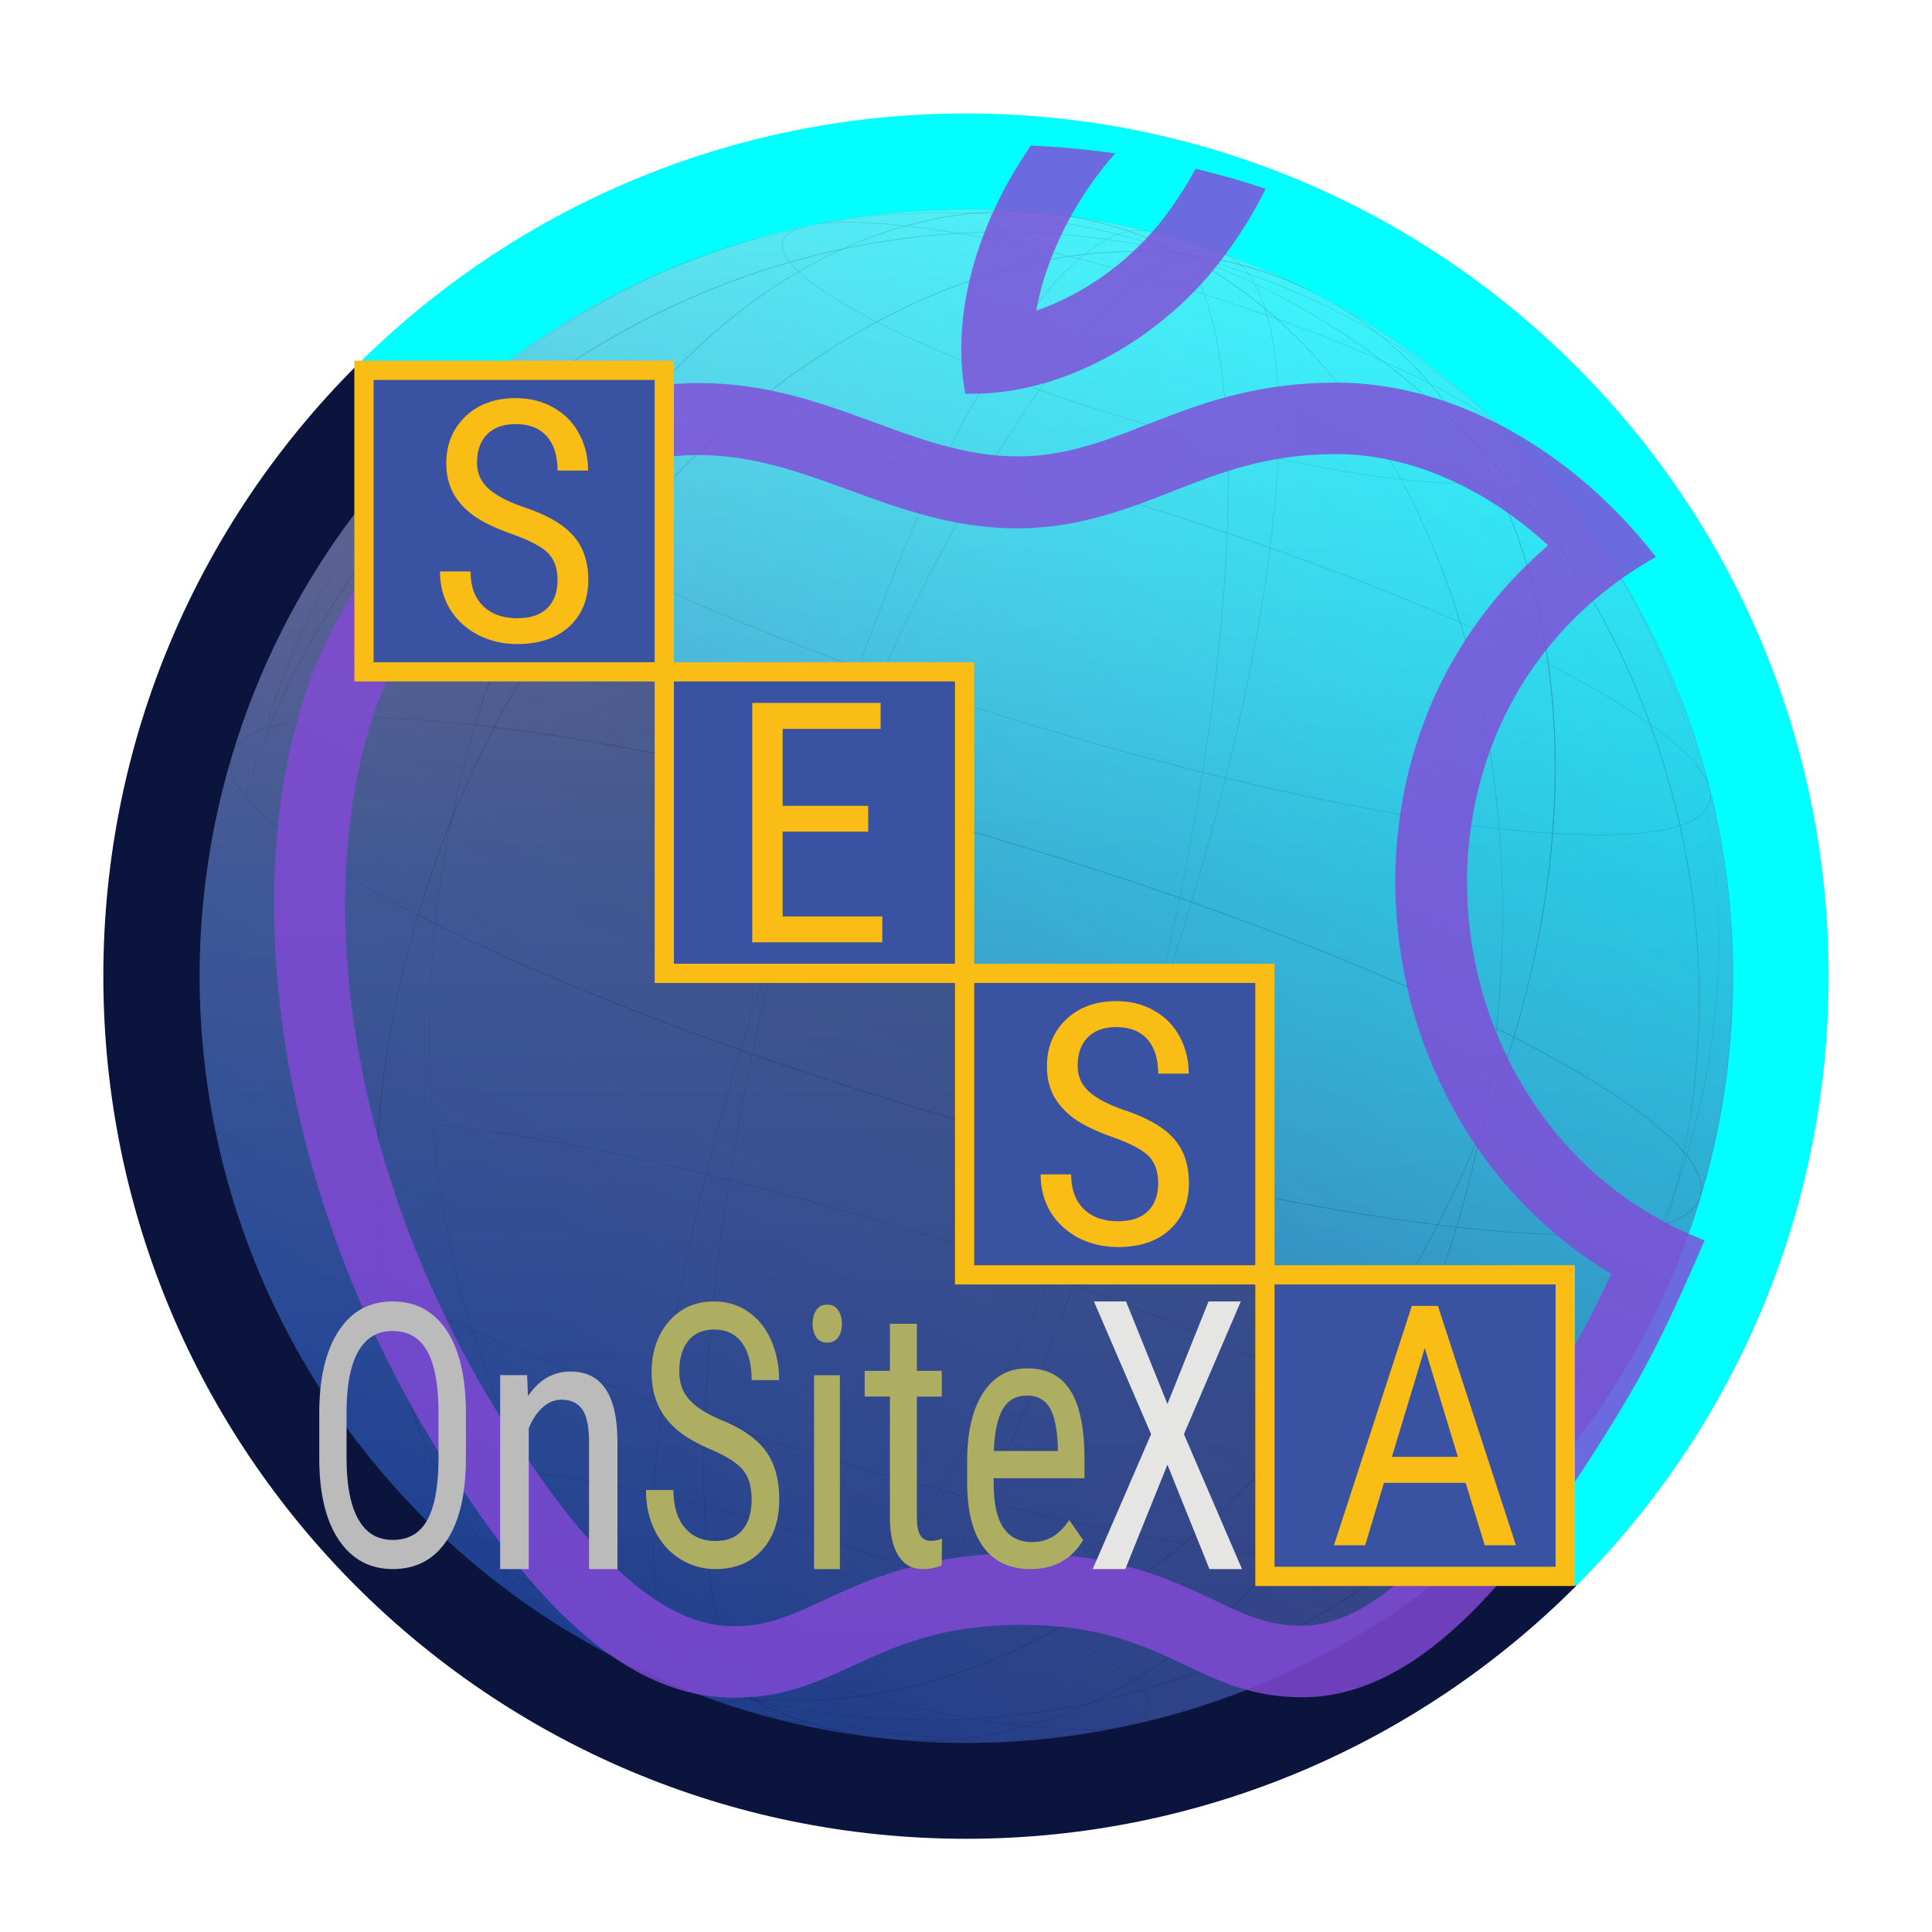 <?xml version="1.0" encoding="utf-8"?>
<svg style="enable-background:new 0 0 4096 4096;" viewBox="0 0 4300 4300" y="0px" x="0px" id="Layer_1" version="1.1" xmlns="http://www.w3.org/2000/svg" xmlns:bx="https://boxy-svg.com">
  <defs id="defs1445">
    <filter id="drop-shadow-filter-0" x="-500%" y="-500%" width="1000%" height="1000%">
      <title>Drop Shadowy</title>
      <feGaussianBlur in="SourceAlpha" stdDeviation="6 5" result="gaussian-blur-0"/>
      <feOffset dx="6" dy="7" in="gaussian-blur-0" result="offset-0"/>
      <feComponentTransfer result="offsetblur" in="offset-0">
        <feFuncA id="spread-ctrl" type="linear" slope="1"/>
      </feComponentTransfer>
      <feFlood flood-color="rgba(0,0,0,0.3)" result="flood-0"/>
      <feComposite in2="offsetblur" operator="in" result="composite-0" in="flood-0"/>
      <feMerge result="merge-0">
        <feMergeNode in="composite-0"/>
        <feMergeNode in="SourceGraphic"/>
      </feMerge>
    </filter>
    <filter id="filter-0" primitiveUnits="objectBoundingBox" bx:pinned="true">
      <title>Shadowy</title>
    </filter>
  </defs>
  <style id="style959" type="text/css">
	.st0{fill:#F9BD15;}
	.st1{fill:#3953A2;}
	.st2{fill:#0B143D;}
	.st3{fill:#00FFFF;}
	.st4{fill:url(#SVGID_1_);}
	.st5{opacity:0.33;fill:url(#SVGID_2_);}
	.st6{opacity:0.2;}
	.st7{enable-background:new    ;}
	.st8{clip-path:url(#SVGID_4_);enable-background:new    ;}
	.st9{clip-path:url(#SVGID_4_);}
	.st10{clip-path:url(#SVGID_6_);enable-background:new    ;}
	.st11{clip-path:url(#SVGID_6_);}
	.st12{fill:#BBBBBB;}
	.st13{fill:#AEAE63;}
	.st14{fill:#E5E5E4;}
</style>
  <g transform="matrix(1, 0, 0, 1, 102.6, 119.546)">
    <g style="display: inline;" id="g1440" transform="matrix(1, 0, 0, 1, 0, 5)">
      <path id="path1002" d="m 127.4,2047.98 c 0,1060.39 859.62,1920 1920,1920 530.29,0 1010.36,-214.98 1357.82,-562.53 L 689.58,690.52 C 342.23,1037.96 127.4,1517.88 127.4,2047.98 Z" class="st2" style=""/>
      <path id="path1004" d="m 2047.4,127.98 c -530.28,0 -1010.35,214.98 -1357.82,562.53 L 3405.22,3405.44 C 3752.57,3058 3967.4,2578.08 3967.4,2047.97 3967.4,987.6 3107.79,127.98 2047.4,127.98 Z" class="st3" style=""/>
      <g id="g1416" style="">
        <g id="g1030" style="">
          <linearGradient y2="569.722" x2="2900.879" y1="3526.249" x1="1193.927" gradientUnits="userSpaceOnUse" id="SVGID_1_" gradientTransform="matrix(1, 0, 0, 1, 1, 0)">
            <stop id="stop1006" style="stop-color:#2D2D84" offset="0"/>
            <stop id="stop1008" style="stop-color:#2F2E84;stop-opacity:0.993" offset="0.007"/>
            <stop id="stop1010" style="stop-color:#965698;stop-opacity:0.501" offset="0.499"/>
            <stop id="stop1012" style="stop-color:#D870A4;stop-opacity:0.16" offset="0.84"/>
            <stop id="stop1014" style="stop-color:#F17AA9;stop-opacity:0" offset="1"/>
          </linearGradient>
          <circle id="circle1017" r="1706.67" cy="2047.99" cx="2048.4" class="st4"/>
          <linearGradient y2="341.318" x2="2047.403" y1="3754.651" x1="2047.403" gradientUnits="userSpaceOnUse" id="SVGID_2_" gradientTransform="matrix(1, 0, 0, 1, 1, 0)">
            <stop id="stop1019" style="stop-color:#005B97" offset="0"/>
            <stop id="stop1021" style="stop-color:#0075BE" offset="0.259"/>
            <stop id="stop1023" style="stop-color:#1E9CD7" offset="0.567"/>
            <stop id="stop1025" style="stop-color:#CCE0F4" offset="1"/>
          </linearGradient>
          <circle id="circle1028" r="1706.67" cy="2047.99" cx="2048.4" class="st5"/>
        </g>
        <g id="g1414" class="st6" style="">
          <g id="g1412" class="st7">
            <g id="g1220" class="st7">
              <defs id="defs1033">
                <path d="m 1268.9,3567.23 c -35.03,-18.35 -81.21,-43.87 -114.86,-64.64 -35.82,-22.12 -82.56,-53.31 -116.52,-78.18 -39.19,-28.7 -89.07,-70.15 -125.85,-101.89 -24.26,-20.94 -54.49,-51.22 -77.45,-73.59 -42.15,-41.05 -94.5,-99.98 -129.63,-147.18 -27.65,-37.15 -64.16,-87 -89.64,-125.67 -20.93,-31.77 -46.09,-75.88 -64.94,-108.93 -21.42,-37.57 -46.16,-89.8 -63.83,-129.28 -15.85,-35.42 -34.84,-83.61 -47.83,-120.18 -14.1,-39.67 -30.59,-93.39 -41.47,-134.06 -10.18,-38.01 -20.08,-89.58 -28.68,-127.98 -9.13,-40.83 -15.34,-96.45 -19.58,-138.07 -4.05,-39.76 -5.65,-93.08 -8.05,-132.98 -2.54,-42.09 -0.47,-98.48 2.85,-140.52 6.47,-81.88 21.07,-190.81 38.83,-271 16.86,-76.14 50.21,-175.01 76.22,-248.53 14.31,-40.44 37.19,-93.14 57.59,-130.88 19.37,-35.83 43.8,-84.4 64.66,-119.38 21.51,-36.07 50.77,-84.03 76.45,-117.26 24.39,-31.56 55.67,-74.65 81.34,-105.18 26.76,-31.83 64.1,-72.92 93.31,-102.53 62.72,-63.6 131.35,-122.89 204,-176.25 72.85,-53.51 150.05,-101.35 229.46,-142.2 33.33,-17.15 78.48,-38.7 113.05,-53.17 41.03,-17.17 96.31,-38.94 138.75,-52.22 65.71,-20.56 155.08,-42.24 222.4,-56.65 38.19,-8.18 90.1,-13.8 128.87,-18.54 46.3,-5.67 108.59,-8.25 155.23,-8.99 44.34,-0.71 103.55,0.63 147.76,4.12 32.17,2.54 74.98,7.06 106.99,11.14 12.23,1.56 28.48,4.11 40.65,6.06 10.57,1.69 24.62,4.19 35.16,6.06 9.82,1.74 22.87,4.25 32.63,6.31 16.65,3.51 38.81,8.35 55.38,12.23 7.59,1.77 17.69,4.24 25.23,6.21 26.76,7 26.76,7 48.05,12.96 7.01,1.96 16.33,4.62 23.27,6.82 h 0.01 c 6.93,2.19 16.24,4.96 23.17,7.15 6.99,2.21 16.26,5.26 23.23,7.52 7.22,2.34 16.79,5.68 23.97,8.14 15,5.15 16.33,5.65 50.5,18.47 8.09,3.04 18.76,7.38 26.8,10.55 14.5,5.71 46.43,19.33 62.1,26.48 20.19,9.21 43.06,19.66 77.27,37.13 -89.03,-45.56 -187.86,-75.56 -295.47,-87.55 107.61,12 206.44,41.99 295.47,87.55 v 0 c 37.49,20.24 86.91,48.32 123.49,70.18 19.43,11.61 44.5,28.46 63.12,41.32 19.09,13.18 44.58,30.73 62.81,45.07 35.77,28.14 84.32,64.87 117.08,96.46 24.56,23.67 58.37,54.19 81.68,79.09 34.31,36.65 78.97,86.63 110.25,125.9 23.2,29.12 52.78,69.07 73.51,99.99 24.9,37.16 57.53,87.25 78.47,126.76 17.97,33.94 42.29,79.06 58.37,113.93 17.86,38.73 39.92,91.21 54.67,131.21 31.27,84.81 55.84,172.12 73.02,259.5 7.64,38.83 16,91 20.55,130.31 4.82,41.62 9.16,97.39 10.65,139.27 2.88,80.87 -3.75,188.96 -12.01,269.46 -4.39,42.79 -14.87,99.3 -23.7,141.39 -8.6,41.02 -24.04,94.78 -34.36,135.39 -10.73,42.25 -30.08,97.32 -47.17,137.42 -29.94,70.23 -71.62,163.51 -110.09,229.47 -20.33,34.86 -48.78,80.59 -71.67,113.83 -23.69,34.41 -56.16,79.84 -83.46,111.46 -51.57,59.73 -122.73,137.74 -181.47,190.44 -71.52,64.18 -140.61,115.93 -211.54,162.2 -72.26,47.14 -150.38,89.72 -232.2,126.57 -106.76,48.09 -189.71,72.22 -244.6,88.18 -40.2,11.69 -94.68,24.33 -135.89,31.67 -53,9.45 -124.15,19.96 -177.81,24.23 -42.47,3.38 -99.3,6.24 -141.9,5.62 -20.73,-0.3 -48.38,-0.34 -69.08,-1.48 -35.28,-1.97 -82.3,-5.29 -117.46,-8.89 -25.1,-2.57 -58.41,-7.45 -83.33,-11.36 -0.32,-0.05 -31.92,-5.03 -67.79,-12.36 -52.11,-10.65 -101.8,-23.16 -151.92,-38.22 -74.54,-22.41 -129.59,-44.54 -147.68,-51.82 -33.41,-13.43 -61.83,-26.35 -62.1,-26.48 -32.95,-15.03 -58.95,-27.52 -77.29,-37.13 z" class="st7" id="SVGID_3_"/>
              </defs>
              <clipPath id="SVGID_4_">
                <path d="m 1268.9,3567.23 c -35.03,-18.35 -81.21,-43.87 -114.86,-64.64 -35.82,-22.12 -82.56,-53.31 -116.52,-78.18 -39.19,-28.7 -89.07,-70.15 -125.85,-101.89 -24.26,-20.94 -54.49,-51.22 -77.45,-73.59 -42.15,-41.05 -94.5,-99.98 -129.63,-147.18 -27.65,-37.15 -64.16,-87 -89.64,-125.67 -20.93,-31.77 -46.09,-75.88 -64.94,-108.93 -21.42,-37.57 -46.16,-89.8 -63.83,-129.28 -15.85,-35.42 -34.84,-83.61 -47.83,-120.18 -14.1,-39.67 -30.59,-93.39 -41.47,-134.06 -10.18,-38.01 -20.08,-89.58 -28.68,-127.98 -9.13,-40.83 -15.34,-96.45 -19.58,-138.07 -4.05,-39.76 -5.65,-93.08 -8.05,-132.98 -2.54,-42.09 -0.47,-98.48 2.85,-140.52 6.47,-81.88 21.07,-190.81 38.83,-271 16.86,-76.14 50.21,-175.01 76.22,-248.53 14.31,-40.44 37.19,-93.14 57.59,-130.88 19.37,-35.83 43.8,-84.4 64.66,-119.38 21.51,-36.07 50.77,-84.03 76.45,-117.26 24.39,-31.56 55.67,-74.65 81.34,-105.18 26.76,-31.83 64.1,-72.92 93.31,-102.53 62.72,-63.6 131.35,-122.89 204,-176.25 72.85,-53.51 150.05,-101.35 229.46,-142.2 33.33,-17.15 78.48,-38.7 113.05,-53.17 41.03,-17.17 96.31,-38.94 138.75,-52.22 65.71,-20.56 155.08,-42.24 222.4,-56.65 38.19,-8.18 90.1,-13.8 128.87,-18.54 46.3,-5.67 108.59,-8.25 155.23,-8.99 44.34,-0.71 103.55,0.63 147.76,4.12 32.17,2.54 74.98,7.06 106.99,11.14 12.23,1.56 28.48,4.11 40.65,6.06 10.57,1.69 24.62,4.19 35.16,6.06 9.82,1.74 22.87,4.25 32.63,6.31 16.65,3.51 38.81,8.35 55.38,12.23 7.59,1.77 17.69,4.24 25.23,6.21 26.76,7 26.76,7 48.05,12.96 7.01,1.96 16.33,4.62 23.27,6.82 h 0.01 c 6.93,2.19 16.24,4.96 23.17,7.15 6.99,2.21 16.26,5.26 23.23,7.52 7.22,2.34 16.79,5.68 23.97,8.14 15,5.15 16.33,5.65 50.5,18.47 8.09,3.04 18.76,7.38 26.8,10.55 14.5,5.71 46.43,19.33 62.1,26.48 20.19,9.21 43.06,19.66 77.27,37.13 -89.03,-45.56 -187.86,-75.56 -295.47,-87.55 107.61,12 206.44,41.99 295.47,87.55 v 0 c 37.49,20.24 86.91,48.32 123.49,70.18 19.43,11.61 44.5,28.46 63.12,41.32 19.09,13.18 44.58,30.73 62.81,45.07 35.77,28.14 84.32,64.87 117.08,96.46 24.56,23.67 58.37,54.19 81.68,79.09 34.31,36.65 78.97,86.63 110.25,125.9 23.2,29.12 52.78,69.07 73.51,99.99 24.9,37.16 57.53,87.25 78.47,126.76 17.97,33.94 42.29,79.06 58.37,113.93 17.86,38.73 39.92,91.21 54.67,131.21 31.27,84.81 55.84,172.12 73.02,259.5 7.64,38.83 16,91 20.55,130.31 4.82,41.62 9.16,97.39 10.65,139.27 2.88,80.87 -3.75,188.96 -12.01,269.46 -4.39,42.79 -14.87,99.3 -23.7,141.39 -8.6,41.02 -24.04,94.78 -34.36,135.39 -10.73,42.25 -30.08,97.32 -47.17,137.42 -29.94,70.23 -71.62,163.51 -110.09,229.47 -20.33,34.86 -48.78,80.59 -71.67,113.83 -23.69,34.41 -56.16,79.84 -83.46,111.46 -51.57,59.73 -122.73,137.74 -181.47,190.44 -71.52,64.18 -140.61,115.93 -211.54,162.2 -72.26,47.14 -150.38,89.72 -232.2,126.57 -106.76,48.09 -189.71,72.22 -244.6,88.18 -40.2,11.69 -94.68,24.33 -135.89,31.67 -53,9.45 -124.15,19.96 -177.81,24.23 -42.47,3.38 -99.3,6.24 -141.9,5.62 -20.73,-0.3 -48.38,-0.34 -69.08,-1.48 -35.28,-1.97 -82.3,-5.29 -117.46,-8.89 -25.1,-2.57 -58.41,-7.45 -83.33,-11.36 -0.32,-0.05 -31.92,-5.03 -67.79,-12.36 -52.11,-10.65 -101.8,-23.16 -151.92,-38.22 -74.54,-22.41 -129.59,-44.54 -147.68,-51.82 -33.41,-13.43 -61.83,-26.35 -62.1,-26.48 -32.95,-15.03 -58.95,-27.52 -77.29,-37.13 z" class="st7" id="use1035" transform="matrix(1, 0, 0, 1, 0, 0)" style="overflow: visible;"/>
              </clipPath>
              <g id="g1218" clip-path="url(#SVGID_4_)" class="st9">
                <path id="path1216" d="m 2057.67,3755.48 c -4.2,0 -8.28,-0.03 -12.14,-0.08 -4.59,-0.06 -9.52,-0.12 -14.64,-0.18 -17.97,-0.2 -38.33,-0.42 -54.45,-1.31 -32.51,-1.81 -80.45,-5.1 -117.48,-8.89 -27.43,-2.81 -64,-8.33 -83.36,-11.37 l -0.13,-0.02 c -5.5,-0.88 -34.63,-5.59 -67.68,-12.35 -52.11,-10.65 -101.82,-23.15 -151.96,-38.23 -74.58,-22.42 -129.63,-44.56 -147.72,-51.83 -31.52,-12.68 -58.99,-25.08 -62.02,-26.45 l -0.09,-0.05 c -32.95,-15.05 -58.96,-27.54 -77.29,-37.15 -32.43,-16.99 -79.64,-42.9 -114.88,-64.66 -37.17,-22.94 -84.01,-54.37 -116.55,-78.2 -46.41,-33.98 -103.49,-82.59 -125.87,-101.91 -19.74,-17.04 -43.23,-40.07 -63.94,-60.38 -4.71,-4.61 -9.24,-9.06 -13.53,-13.23 -43.65,-42.51 -95.76,-101.68 -129.67,-147.23 -40.07,-53.82 -69.4,-94.94 -89.66,-125.69 -21,-31.87 -46.4,-76.42 -64.95,-108.95 -25.03,-43.91 -52.99,-105.07 -63.85,-129.32 -14.87,-33.22 -34.09,-81.52 -47.85,-120.2 -13.53,-38.05 -30.2,-91.94 -41.48,-134.09 -6.92,-25.85 -13.6,-57.42 -20.06,-87.96 -3.02,-14.27 -5.87,-27.75 -8.62,-40.05 -8.96,-40.04 -15.17,-94.84 -19.59,-138.12 -2.76,-27.1 -4.36,-59.9 -5.9,-91.63 -0.72,-14.73 -1.39,-28.65 -2.16,-41.35 -2.63,-43.68 -0.25,-101.26 2.85,-140.58 7.14,-90.34 22.38,-196.73 38.84,-271.06 13.17,-59.48 38.11,-140.79 76.24,-248.58 14.91,-42.15 38.06,-94.77 57.62,-130.94 6.1,-11.28 12.62,-23.67 19.52,-36.79 15.16,-28.82 30.85,-58.62 45.15,-82.6 22.3,-37.4 51.15,-84.54 76.47,-117.3 7.77,-10.06 16.14,-21.15 25,-32.89 19.1,-25.31 38.85,-51.49 56.35,-72.3 27.01,-32.13 64.52,-73.35 93.33,-102.55 62.73,-63.61 131.38,-122.92 204.04,-176.29 72.88,-53.52 150.1,-101.38 229.51,-142.24 37.08,-19.08 81.47,-39.95 113.08,-53.18 25.07,-10.49 88.77,-36.58 138.79,-52.24 67.45,-21.11 159.13,-43.11 222.44,-56.66 32.79,-7.02 76.53,-12.26 111.67,-16.47 5.96,-0.72 11.73,-1.41 17.24,-2.08 55.2,-6.76 126.98,-8.54 155.28,-9 7.62,-0.12 15.74,-0.19 24.12,-0.19 43.24,0 89.48,1.61 123.68,4.3 30.59,2.41 73.59,6.89 107.01,11.14 11.84,1.51 27.2,3.91 40.66,6.06 10.07,1.61 23.14,3.93 33.65,5.79 l 1.52,0.27 c 10.1,1.79 23.21,4.32 32.64,6.31 14.35,3.02 37.46,8.04 55.38,12.23 8.41,1.97 18.32,4.41 25.24,6.22 26.77,7 26.77,7 48.05,12.96 10.11,2.83 17.71,5.06 23.22,6.8 l 0.06,0.02 c 3.49,1.1 7.58,2.35 11.66,3.59 4.04,1.23 8.07,2.46 11.51,3.55 4.9,1.55 10.79,3.47 16.49,5.33 2.37,0.77 4.66,1.52 6.74,2.19 5.57,1.8 12.54,4.21 18.7,6.33 l 5.28,1.82 c 14.98,5.14 16.31,5.64 50.34,18.41 l 0.17,0.06 c 5.64,2.12 12.39,4.81 18.93,7.42 2.77,1.1 5.44,2.17 7.88,3.13 14.49,5.71 46.43,19.32 62.13,26.49 19.8,9.04 42.21,19.27 75.33,36.15 0.13,0.06 0.25,0.12 0.37,0.19 l 1.58,0.8 c 37.44,20.21 87.06,48.42 123.52,70.2 21.19,12.66 48.66,31.33 63.14,41.34 l 1.36,0.93 c 18.42,12.72 43.66,30.14 61.47,44.15 5.77,4.54 11.87,9.3 18.18,14.22 33.49,26.14 71.44,55.76 98.94,82.26 7.46,7.18 15.67,14.91 24.37,23.1 20.2,19.01 41.08,38.66 57.32,56.01 32.3,34.49 78.22,85.68 110.27,125.92 24.49,30.75 54.04,70.95 73.53,100.02 36.33,54.2 62,95.68 78.49,126.8 2.27,4.27 4.63,8.72 7.06,13.31 16.6,31.25 37.26,70.15 51.32,100.64 18.78,40.72 40.75,93.46 54.68,131.25 31.28,84.84 55.85,172.17 73.04,259.57 7.94,40.37 16.2,92.75 20.55,130.34 4.92,42.5 9.2,98.48 10.66,139.3 2.97,83.44 -4.26,193.93 -12.01,269.52 -5.14,50.16 -18.29,115.61 -23.71,141.43 -5.86,27.94 -14.73,61.21 -23.31,93.38 -3.99,14.96 -7.75,29.08 -11.05,42.03 -10.07,39.63 -29.03,94.88 -47.2,137.48 -42.8,100.4 -79.84,177.62 -110.11,229.51 -22.58,38.71 -50.72,83.39 -71.69,113.86 -33.4,48.51 -61.48,86.02 -83.48,111.5 -31.84,36.87 -113.26,129.24 -181.52,190.48 -66.51,59.68 -135.72,112.75 -211.59,162.23 -72.26,47.14 -150.4,89.73 -232.26,126.61 -106.8,48.11 -189.76,72.23 -244.65,88.2 -39.61,11.52 -94.24,24.25 -135.94,31.67 -49.4,8.8 -122.07,19.79 -177.85,24.24 -44.83,3.63 -93.35,5.76 -129.77,5.76 z m -9.98,-3413.94 c -8.38,0 -16.49,0.06 -24.11,0.19 -28.28,0.46 -100.03,2.24 -155.19,8.99 -5.51,0.67 -11.28,1.36 -17.24,2.08 -35.13,4.21 -78.84,9.44 -111.59,16.46 -63.29,13.55 -154.93,35.54 -222.36,56.64 -49.98,15.64 -113.66,41.72 -138.72,52.21 -31.6,13.23 -75.96,34.09 -113.02,53.16 -79.38,40.84 -156.56,88.67 -229.4,142.17 -72.63,53.34 -141.25,112.62 -203.95,176.21 -28.79,29.2 -66.28,70.39 -93.29,102.5 -17.49,20.8 -37.23,46.96 -56.32,72.27 -8.86,11.75 -17.24,22.84 -25.01,32.9 -25.29,32.72 -54.13,79.83 -76.42,117.22 -14.29,23.96 -29.96,53.75 -45.12,82.56 -6.91,13.12 -13.43,25.52 -19.53,36.8 -19.54,36.14 -42.67,88.71 -57.57,130.82 -38.11,107.75 -63.04,189.02 -76.21,248.48 -16.45,74.29 -31.69,180.64 -38.82,270.94 -3.1,39.29 -5.48,96.83 -2.85,140.46 0.77,12.71 1.44,26.63 2.16,41.37 1.54,31.72 3.13,64.51 5.9,91.59 4.41,43.25 10.62,98.02 19.57,138.02 2.75,12.3 5.61,25.78 8.63,40.06 6.46,30.52 13.13,62.08 20.05,87.91 11.28,42.14 27.95,96 41.46,134.03 13.75,38.67 32.97,86.95 47.82,120.14 10.85,24.24 38.79,85.37 63.81,129.25 18.54,32.52 43.94,77.06 64.92,108.91 20.25,30.74 49.57,71.84 89.63,125.65 33.89,45.51 85.96,104.64 129.59,147.13 4.28,4.17 8.82,8.63 13.53,13.24 20.71,20.3 44.18,43.31 63.9,60.34 22.38,19.31 79.44,67.9 125.82,101.87 32.53,23.82 79.34,55.23 116.49,78.16 35.22,21.74 82.42,47.64 114.84,64.63 18.32,9.6 44.3,22.09 77.24,37.13 l 0.1,0.04 c 3.03,1.37 30.48,13.76 61.99,26.43 18.08,7.27 73.1,29.4 147.65,51.8 50.12,15.07 99.8,27.57 151.89,38.22 33.03,6.75 62.14,11.46 67.64,12.34 l 0.13,0.03 c 19.35,3.03 55.9,8.55 83.31,11.36 37.02,3.79 84.94,7.07 117.44,8.88 16.1,0.89 36.46,1.11 54.41,1.31 5.12,0.05 10.05,0.11 14.65,0.18 37.36,0.53 91.86,-1.64 141.86,-5.62 55.75,-4.44 128.38,-15.42 177.77,-24.23 41.67,-7.42 96.26,-20.14 135.85,-31.65 54.88,-15.96 137.8,-40.08 244.55,-88.16 81.82,-36.86 159.92,-79.43 232.14,-126.54 75.83,-49.47 145.01,-102.51 211.49,-162.16 68.22,-61.22 149.61,-153.55 181.44,-190.41 21.98,-25.45 50.05,-62.94 83.43,-111.43 20.96,-30.45 49.09,-75.12 71.65,-113.8 30.25,-51.87 67.28,-129.06 110.06,-229.42 18.15,-42.57 37.1,-97.77 47.15,-137.36 3.29,-12.96 7.06,-27.08 11.05,-42.04 8.58,-32.15 17.45,-65.41 23.3,-93.33 5.41,-25.8 18.55,-91.22 23.7,-141.34 7.75,-75.56 14.97,-186.01 12.01,-269.4 -1.45,-40.8 -5.74,-96.76 -10.65,-139.24 -4.35,-37.57 -12.61,-89.92 -20.54,-130.27 -17.17,-87.36 -41.74,-174.65 -73,-259.44 -13.93,-37.76 -35.89,-90.48 -54.65,-131.18 -14.05,-30.47 -34.71,-69.36 -51.3,-100.6 -2.43,-4.59 -4.8,-9.04 -7.06,-13.31 -16.48,-31.1 -42.14,-72.55 -78.45,-126.73 -19.48,-29.05 -49.01,-69.23 -73.49,-99.96 -32.04,-40.22 -77.95,-91.39 -110.23,-125.87 -16.22,-17.33 -37.1,-36.97 -57.29,-55.97 -8.7,-8.19 -16.91,-15.92 -24.38,-23.11 -27.47,-26.47 -65.4,-56.08 -98.88,-82.2 -6.31,-4.93 -12.41,-9.69 -18.18,-14.22 -17.79,-13.99 -43.02,-31.41 -61.43,-44.12 l -1.36,-0.94 c -14.48,-10 -41.93,-28.66 -63.1,-41.3 -36.43,-21.77 -86.05,-49.97 -123.47,-70.17 l -1.57,-0.8 c -90.05,-45.84 -188.88,-75.02 -293.75,-86.71 l 0.09,-0.83 c 87.84,9.79 171.44,31.83 249.21,65.66 -11.6,-5.49 -21.7,-10.1 -31.19,-14.44 -15.72,-7.17 -47.63,-20.78 -62.12,-26.48 -2.44,-0.96 -5.11,-2.03 -7.88,-3.13 -6.52,-2.6 -13.28,-5.29 -18.91,-7.41 l -0.17,-0.07 c -34.02,-12.76 -35.35,-13.26 -50.32,-18.4 l -5.27,-1.82 c -6.16,-2.12 -13.13,-4.52 -18.69,-6.32 -2.08,-0.68 -4.37,-1.42 -6.75,-2.2 -5.7,-1.86 -11.58,-3.78 -16.48,-5.32 -3.45,-1.09 -7.47,-2.32 -11.51,-3.55 -4.05,-1.24 -8.12,-2.48 -11.6,-3.58 l -0.06,-0.02 c -5.51,-1.74 -13.12,-3.97 -23.26,-6.81 -21.29,-5.96 -21.29,-5.96 -48.04,-12.96 -6.92,-1.81 -16.82,-4.25 -25.22,-6.21 -17.92,-4.19 -41.02,-9.21 -55.37,-12.23 -9.43,-1.98 -22.53,-4.51 -32.62,-6.3 l -1.52,-0.27 c -10.5,-1.86 -23.57,-4.18 -33.63,-5.79 -13.46,-2.15 -28.81,-4.55 -40.64,-6.06 -33.41,-4.25 -76.4,-8.72 -106.97,-11.13 -34.17,-2.77 -80.38,-4.38 -123.6,-4.38 z"/>
              </g>
            </g>
            <g id="g1410" class="st7" style="">
              <defs id="defs1223">
                <path d="m 412.87,1556.69 c 11.73,-41.95 31.6,-96.66 47.58,-137.19 15.77,-40.01 37.71,-93.2 58.17,-131.03 38.5,-71.17 94.15,-163.77 138.54,-231.43 22.99,-35.04 57.51,-79.29 85.67,-110.32 26.6,-29.31 61.11,-69.29 88.98,-97.39 29.52,-29.76 71.42,-66.81 102.16,-95.3 31.6,-29.28 77.93,-63.58 112.78,-88.92 62.22,-45.25 151.27,-96.85 218.52,-134.23 39.09,-21.73 94.21,-44.97 135.36,-62.5 48.72,-20.76 115.54,-44.31 166.57,-58.47 66.05,-18.33 155.6,-37.32 223.02,-49.64 44.83,-8.19 105.59,-13.16 151.07,-15.94 45.72,-2.8 106.9,-4.56 152.67,-2.63 21.81,0.92 50.93,1.62 72.69,3.38 20.71,1.68 48.32,4.03 68.99,6.16 13.33,1.37 31.06,3.69 44.34,5.53 63.71,8.82 126.77,21.15 187.43,36.65 7.36,1.88 17.25,4.12 24.49,6.42 v 0 c 6.97,2.27 16.46,4.57 23.52,6.53 17.43,4.84 48.7,14.49 69.71,21.49 34.02,11.35 52.82,18.45 74.59,26.66 17.18,6.48 24.12,9.38 57.52,23.29 9.44,3.93 21.89,9.51 31.23,13.68 11.7,5.22 27.17,12.46 38.71,18.01 11.64,5.59 26.99,13.38 38.55,19.12 468.15,239.59 665.12,909.57 441.02,1655.21 -266.72,887.44 -1028.91,1546 -1702.39,1470.93 673.48,75.07 1435.66,-583.49 1702.39,-1470.93 224.11,-745.64 27.14,-1415.62 -441.02,-1655.21 36.17,19.46 83.84,46.45 119.13,67.47 19.41,11.56 44.72,27.94 63.11,41.05 37.99,27.09 88.31,63.74 124.58,93.1 30.36,24.58 69.18,59.41 97.3,86.52 61.33,59.12 116.64,120.88 169.1,188.81 45.66,59.13 99.72,143.19 137.19,207.82 21.28,36.72 46.24,87.63 64.02,126.17 16.16,35.06 35.66,82.75 49.02,118.97 14.42,39.11 31.45,92.09 42.73,132.22 10.63,37.79 21.24,89.09 30.29,127.29 9.58,40.47 16.54,95.67 21.32,136.98 4.58,39.62 6.93,92.82 9.88,132.59 3.1,41.88 2.32,98.1 -0.87,139.97 -3.22,42.21 -7.1,98.58 -12.56,140.57 -5.34,40.94 -15,95.2 -23.42,135.62 -15.9,76.38 -45.61,176.59 -73.46,249.47 -29.32,76.72 -76.05,176.31 -117.03,247.49 -21.04,36.54 -51.18,84.08 -75.09,118.8 -22.67,32.92 -55.91,74.64 -80.04,106.49 -25.25,33.35 -63.54,74.17 -92.46,104.39 -27.21,28.42 -65.12,64.77 -94.49,90.96 -31.42,28.02 -74.97,63.53 -108.52,88.98 -30.92,23.45 -74.23,51.84 -106.16,73.88 -35.6,24.56 -86.39,52.25 -124.53,72.66 -33.55,17.95 -79.92,38.66 -114.23,55.08 -41.78,19.99 -100.16,40.75 -144.09,55.42 -55.81,18.64 -131.48,40.46 -189.32,51.32 -31.49,5.92 -73.39,14.59 -105.18,18.68 -48.21,6.21 -112.73,13.09 -161.28,15.62 -81.91,4.28 -171.12,0.51 -207.52,-2.57 -19.26,-1.63 -44.95,-3.85 -64.17,-5.87 -13.33,-1.4 -31.07,-3.59 -44.34,-5.53 -36.29,-5.31 -42.28,-6.19 -74.67,-11.99 -9.39,-1.68 -42.2,-8.05 -60.45,-12.22 -31.1,-7.12 -37.57,-8.6 -52.31,-12.43 -7.35,-1.92 -17.17,-4.39 -24.49,-6.43 -29.69,-8.24 -30.85,-8.55 -46.79,-13.35 -13.98,-4.21 -32.51,-10.16 -46.39,-14.66 -7.24,-2.35 -16.81,-5.7 -24.01,-8.16 -15.57,-5.31 -27.28,-9.73 -50.62,-18.51 -25.06,-9.44 -68.57,-27.58 -90.2,-37.62 -22.89,-10.63 -53.24,-25.19 -75.82,-36.48 -13.66,-6.83 -31.49,-16.65 -44.94,-23.89 -56.19,-30.28 -135.62,-81.48 -174.54,-110.3 -34.84,-25.79 -80.36,-61.48 -113.56,-89.34 -24.46,-20.51 -55.62,-49.58 -78.52,-71.82 -23.4,-22.73 -96.16,-94.27 -172.38,-195.66 -25.02,-33.28 -56.57,-79.04 -78.98,-114.13 -20.49,-32.08 -44.79,-76.71 -63.92,-109.63 -20.77,-35.73 -44.95,-85.51 -60.01,-123.99 -14.14,-36.15 -34.46,-83.82 -47.13,-120.5 -13.46,-38.96 -29.58,-91.56 -39.92,-131.45 -19.8,-76.4 -35.68,-180.76 -46.4,-258.94 -5.67,-41.39 -8.98,-97.24 -8.17,-139.01 1.46,-75.37 3.85,-176.22 14.21,-250.89 11.45,-82.33 35.85,-190.87 58.24,-270.95 z" class="st7" id="SVGID_5_"/>
              </defs>
              <clipPath id="SVGID_6_">
                <path d="m 412.87,1556.69 c 11.73,-41.95 31.6,-96.66 47.58,-137.19 15.77,-40.01 37.71,-93.2 58.17,-131.03 38.5,-71.17 94.15,-163.77 138.54,-231.43 22.99,-35.04 57.51,-79.29 85.67,-110.32 26.6,-29.31 61.11,-69.29 88.98,-97.39 29.52,-29.76 71.42,-66.81 102.16,-95.3 31.6,-29.28 77.93,-63.58 112.78,-88.92 62.22,-45.25 151.27,-96.85 218.52,-134.23 39.09,-21.73 94.21,-44.97 135.36,-62.5 48.72,-20.76 115.54,-44.31 166.57,-58.47 66.05,-18.33 155.6,-37.32 223.02,-49.64 44.83,-8.19 105.59,-13.16 151.07,-15.94 45.72,-2.8 106.9,-4.56 152.67,-2.63 21.81,0.92 50.93,1.62 72.69,3.38 20.71,1.68 48.32,4.03 68.99,6.16 13.33,1.37 31.06,3.69 44.34,5.53 63.71,8.82 126.77,21.15 187.43,36.65 7.36,1.88 17.25,4.12 24.49,6.42 v 0 c 6.97,2.27 16.46,4.57 23.52,6.53 17.43,4.84 48.7,14.49 69.71,21.49 34.02,11.35 52.82,18.45 74.59,26.66 17.18,6.48 24.12,9.38 57.52,23.29 9.44,3.93 21.89,9.51 31.23,13.68 11.7,5.22 27.17,12.46 38.71,18.01 11.64,5.59 26.99,13.38 38.55,19.12 468.15,239.59 665.12,909.57 441.02,1655.21 -266.72,887.44 -1028.91,1546 -1702.39,1470.93 673.48,75.07 1435.66,-583.49 1702.39,-1470.93 224.11,-745.64 27.14,-1415.62 -441.02,-1655.21 36.17,19.46 83.84,46.45 119.13,67.47 19.41,11.56 44.72,27.94 63.11,41.05 37.99,27.09 88.31,63.74 124.58,93.1 30.36,24.58 69.18,59.41 97.3,86.52 61.33,59.12 116.64,120.88 169.1,188.81 45.66,59.13 99.72,143.19 137.19,207.82 21.28,36.72 46.24,87.63 64.02,126.17 16.16,35.06 35.66,82.75 49.02,118.97 14.42,39.11 31.45,92.09 42.73,132.22 10.63,37.79 21.24,89.09 30.29,127.29 9.58,40.47 16.54,95.67 21.32,136.98 4.58,39.62 6.93,92.82 9.88,132.59 3.1,41.88 2.32,98.1 -0.87,139.97 -3.22,42.21 -7.1,98.58 -12.56,140.57 -5.34,40.94 -15,95.2 -23.42,135.62 -15.9,76.38 -45.61,176.59 -73.46,249.47 -29.32,76.72 -76.05,176.31 -117.03,247.49 -21.04,36.54 -51.18,84.08 -75.09,118.8 -22.67,32.92 -55.91,74.64 -80.04,106.49 -25.25,33.35 -63.54,74.17 -92.46,104.39 -27.21,28.42 -65.12,64.77 -94.49,90.96 -31.42,28.02 -74.97,63.53 -108.52,88.98 -30.92,23.45 -74.23,51.84 -106.16,73.88 -35.6,24.56 -86.39,52.25 -124.53,72.66 -33.55,17.95 -79.92,38.66 -114.23,55.08 -41.78,19.99 -100.16,40.75 -144.09,55.42 -55.81,18.64 -131.48,40.46 -189.32,51.32 -31.49,5.92 -73.39,14.59 -105.18,18.68 -48.21,6.21 -112.73,13.09 -161.28,15.62 -81.91,4.28 -171.12,0.51 -207.52,-2.57 -19.26,-1.63 -44.95,-3.85 -64.17,-5.87 -13.33,-1.4 -31.07,-3.59 -44.34,-5.53 -36.29,-5.31 -42.28,-6.19 -74.67,-11.99 -9.39,-1.68 -42.2,-8.05 -60.45,-12.22 -31.1,-7.12 -37.57,-8.6 -52.31,-12.43 -7.35,-1.92 -17.17,-4.39 -24.49,-6.43 -29.69,-8.24 -30.85,-8.55 -46.79,-13.35 -13.98,-4.21 -32.51,-10.16 -46.39,-14.66 -7.24,-2.35 -16.81,-5.7 -24.01,-8.16 -15.57,-5.31 -27.28,-9.73 -50.62,-18.51 -25.06,-9.44 -68.57,-27.58 -90.2,-37.62 -22.89,-10.63 -53.24,-25.19 -75.82,-36.48 -13.66,-6.83 -31.49,-16.65 -44.94,-23.89 -56.19,-30.28 -135.62,-81.48 -174.54,-110.3 -34.84,-25.79 -80.36,-61.48 -113.56,-89.34 -24.46,-20.51 -55.62,-49.58 -78.52,-71.82 -23.4,-22.73 -96.16,-94.27 -172.38,-195.66 -25.02,-33.28 -56.57,-79.04 -78.98,-114.13 -20.49,-32.08 -44.79,-76.71 -63.92,-109.63 -20.77,-35.73 -44.95,-85.51 -60.01,-123.99 -14.14,-36.15 -34.46,-83.82 -47.13,-120.5 -13.46,-38.96 -29.58,-91.56 -39.92,-131.45 -19.8,-76.4 -35.68,-180.76 -46.4,-258.94 -5.67,-41.39 -8.98,-97.24 -8.17,-139.01 1.46,-75.37 3.85,-176.22 14.21,-250.89 11.45,-82.33 35.85,-190.87 58.24,-270.95 z" class="st7" id="use1225" transform="matrix(1, 0, 0, 1, 0, 0)" style="overflow: visible;"/>
              </clipPath>
              <g id="g1404" clip-path="url(#SVGID_6_)" class="st10">
                <g id="g1248">
                  <g id="g1230">
                    <path id="path1228" d="m 1670.32,3661.02 c -0.04,0 -0.02,0 -0.06,0 -35.59,0 -71.24,-1.97 -105.94,-5.83 l -0.14,-0.04 c -147.48,-75.48 -277.77,-191.2 -387.26,-343.94 -52.62,-73.41 -100.06,-155.22 -141,-243.15 -40.56,-87.1 -75.1,-180.96 -102.67,-278.98 -27.57,-98.02 -48.39,-201.02 -61.88,-306.11 -13.62,-106.1 -19.9,-215.29 -18.65,-324.53 2.6,-227.28 36.98,-452.53 102.19,-669.49 l 0.1,-0.33 0.34,0.04 c 325.75,36.31 745.59,128.58 1182.18,259.81 436.6,131.23 837.7,285.73 1129.4,435.01 l 0.31,0.16 -0.1,0.33 c -121.84,405.36 -353.05,779.7 -651.05,1054.04 -296.29,272.77 -632.19,423.01 -945.77,423.01 z m -105.83,-6.65 c 34.65,3.86 70.23,5.82 105.77,5.82 0.02,0 0.04,0 0.06,0 313.38,0.01 649.06,-150.14 945.21,-422.79 297.82,-274.18 528.9,-648.23 650.72,-1053.34 -602.03,-308.03 -1638.39,-619.54 -2310.64,-694.54 -128.89,429.04 -136.54,890.46 -21.56,1299.33 115,408.92 338.88,716.29 630.44,865.52 z" style=""/>
                  </g>
                  <g id="g1234">
                    <path id="path1232" d="M 2245.59,3504.37 C 1941.71,3348.86 1418.43,3191.56 1079.1,3153.74 l 0.09,-0.83 c 339.41,37.83 862.82,195.16 1166.78,350.72 z"/>
                  </g>
                  <g id="g1238">
                    <path id="path1236" d="M 2856.32,2976.68 C 2336.43,2710.61 1441.15,2441.5 860.6,2376.8 l 0.09,-0.83 c 281.28,31.35 643.8,111.02 1020.79,224.34 376.99,113.31 723.34,246.71 975.22,375.62 z"/>
                  </g>
                  <g id="g1242">
                    <path id="path1240" d="m 1564.5,3655.18 -0.26,-0.79 c 67.67,-22.21 146.09,-86.22 233.08,-190.26 84.06,-100.52 172.53,-233.97 262.96,-396.65 185.98,-334.58 359.44,-755.2 488.44,-1184.37 l 0.79,0.24 c -65.2,216.94 -141.72,431.74 -227.44,638.44 -82.79,199.66 -170.62,383.39 -261.07,546.09 -90.45,162.72 -178.95,296.22 -263.05,396.78 -87.09,104.16 -165.64,168.25 -233.45,190.52 z"/>
                  </g>
                  <g id="g1246">
                    <path id="path1244" d="m 1564.04,3655.04 c -44.25,-55.94 -74.4,-152.71 -89.59,-287.62 -14.67,-130.25 -14.87,-290.4 -0.58,-476.02 14.28,-185.6 42.32,-387.3 83.34,-599.51 42.47,-219.7 97.06,-441.1 162.27,-658.03 l 0.8,0.24 c -128.99,429.18 -216.21,875.72 -245.57,1257.37 -14.28,185.56 -14.08,345.66 0.58,475.87 15.18,134.75 45.26,231.37 89.42,287.19 z"/>
                  </g>
                </g>
                <g id="g1292">
                  <g id="g1274">
                    <path id="path1272" d="m 1949.91,3750.07 c -132.86,0 -262.61,-31.93 -385.67,-94.89 -131.63,-14.68 -252.86,-56.59 -360.33,-124.56 -103.95,-65.75 -193.48,-154.8 -266.1,-264.71 -53.77,-81.37 -97.75,-173.63 -130.72,-274.22 -33.12,-101.04 -55.12,-210.45 -65.38,-325.18 -10.45,-116.78 -8.73,-239.25 5.09,-363.98 14.23,-128.42 41.38,-259.84 80.69,-390.64 l 0.14,-0.48 0.45,0.23 c 602.1,308.14 1638.94,619.8 2311.3,694.74 l 0.49,0.05 -0.14,0.48 c -51.67,171.92 -120.88,331.73 -205.7,474.99 -82.04,138.56 -177.46,259.69 -283.62,360.02 -104.87,99.11 -218.05,175.92 -336.42,228.31 -119.69,52.98 -242.19,79.84 -364.08,79.84 z M 828.14,1912.61 c -153.32,510.52 -112.07,1016.21 110.37,1352.84 148.93,225.39 365.36,359.88 625.9,388.91 l 0.14,0.05 c 122.96,62.92 252.61,94.83 385.36,94.83 505.66,0 983.39,-458.96 1188.87,-1142.09 C 2813.1,2570.81 2393.48,2478.57 1957.1,2347.4 1520.71,2216.23 1119.81,2061.83 828.14,1912.61 Z"/>
                  </g>
                  <g id="g1278">
                    <path id="path1276" d="M 2181.42,3717.88 C 1842,3680.05 1318.59,3522.72 1014.64,3367.17 l 0.38,-0.74 c 303.87,155.51 827.16,312.8 1166.49,350.62 z"/>
                  </g>
                  <g id="g1282">
                    <path id="path1280" d="m 2746.44,3341.92 c -281.28,-31.35 -643.8,-111.03 -1020.8,-224.34 -376.99,-113.32 -723.33,-246.72 -975.22,-375.62 l 0.38,-0.74 c 519.89,266.07 1415.17,535.17 1995.72,599.88 z"/>
                  </g>
                  <g id="g1286">
                    <path id="path1284" d="m 1515.13,3663.74 c -30.46,0 -57.14,-11.03 -79.69,-33.01 -35.11,-34.24 -59.73,-94.45 -73.18,-178.96 -13.26,-83.37 -15.37,-188.48 -6.27,-312.43 18.91,-257.55 84.32,-578.03 189.14,-926.82 l 0.8,0.24 c -104.81,348.72 -170.2,669.15 -189.11,926.63 -9.1,123.89 -6.99,228.94 6.26,312.24 13.42,84.33 37.96,144.39 72.94,178.5 33.77,32.93 76.91,41.09 128.21,24.25 l 0.26,0.79 c -17.39,5.72 -33.87,8.57 -49.36,8.57 z"/>
                  </g>
                  <g id="g1290">
                    <path id="path1288" d="m 1661.54,3708.06 c -36.9,0 -69.61,-17.76 -97.5,-53.03 l 0.65,-0.51 c 33.46,42.3 73.88,59.26 120.14,50.44 47.95,-9.15 101.51,-45.72 159.17,-108.68 56.96,-62.19 116.61,-148.67 177.3,-257.06 126.15,-225.26 248.24,-528.68 353.06,-877.45 l 0.8,0.24 c -104.84,348.83 -226.96,652.3 -353.14,877.62 -60.72,108.44 -120.42,194.97 -177.41,257.21 -57.79,63.09 -111.49,99.74 -159.62,108.93 -7.99,1.53 -15.81,2.29 -23.45,2.29 z"/>
                  </g>
                </g>
                <g id="g1314" style="">
                  <g id="g1296">
                    <path id="path1294" d="m 1949.91,3750.07 c -132.88,0 -262.66,-31.94 -385.73,-94.92 l -2.03,-1.04 2.26,0.25 c 34.69,3.87 70.3,5.83 105.85,5.83 313.38,0 649.09,-150.16 945.27,-422.83 297.9,-274.25 529.04,-648.44 650.82,-1053.63 l 0.15,-0.48 0.44,0.23 c 145.48,74.45 255.35,143.25 326.54,204.49 68.87,59.24 99.01,109.11 89.58,148.24 -13.78,57.2 -112.48,87.43 -285.43,87.43 -73.55,0 -160.35,-5.51 -257.99,-16.39 -51.67,171.8 -120.85,331.52 -205.61,474.68 -82.04,138.57 -177.46,259.7 -283.61,360.03 -104.86,99.1 -218.05,175.91 -336.41,228.29 -119.69,52.97 -242.19,79.82 -364.1,79.82 z m -383.33,-94.62 c 122.35,62.24 251.31,93.8 383.33,93.8 505.79,0 983.62,-459.16 1189.02,-1142.57 l 0.1,-0.33 0.35,0.04 c 97.76,10.89 184.65,16.42 258.25,16.42 172.52,0 270.94,-30.01 284.62,-86.8 4.6,-19.09 -0.55,-41.2 -15.29,-65.7 -14.93,-24.81 -39.83,-52.3 -74.02,-81.71 -71.07,-61.13 -180.73,-129.81 -325.93,-204.15 -121.86,405.17 -353.01,779.28 -650.91,1053.53 -296.34,272.81 -632.24,423.05 -945.84,423.05 -34.8,-0.01 -69.67,-1.88 -103.68,-5.58 z" style=""/>
                  </g>
                  <g id="g1300">
                    <path id="path1298" d="m 2312.24,3726.2 c -37.08,0 -80.85,-2.75 -130.82,-8.32 l 0.09,-0.83 c 83.07,9.26 149.07,10.77 196.18,4.53 45.35,-6.02 71.31,-18.93 77.16,-38.37 5.84,-19.43 -8.69,-44.5 -43.19,-74.52 -35.83,-31.17 -91.71,-66.28 -166.07,-104.33 l 0.38,-0.74 c 147.4,75.43 221.86,139.3 209.68,179.83 -8.49,28.25 -58.33,42.75 -143.41,42.75 z"/>
                  </g>
                  <g id="g1304">
                    <path id="path1302" d="m 2969.41,3356.13 c -63.46,0 -137.99,-4.74 -222.97,-14.21 l 0.09,-0.83 c 142.13,15.84 255.08,18.46 335.69,7.75 77.71,-10.31 122.21,-32.47 132.24,-65.85 10.03,-33.37 -14.86,-76.36 -73.97,-127.79 -61.32,-53.35 -156.93,-113.41 -284.17,-178.53 l 0.38,-0.74 c 127.3,65.15 222.97,125.25 284.34,178.65 59.39,51.66 84.36,94.95 74.22,128.66 -10.14,33.72 -54.86,56.07 -132.94,66.43 -32.45,4.3 -70.18,6.46 -112.91,6.46 z"/>
                  </g>
                  <g id="g1308">
                    <path id="path1306" d="m 2095.48,3747.59 c -179.27,0 -357.49,-30.96 -531.26,-92.42 l 0.28,-0.79 c 411.77,145.63 849.38,118.89 1232.22,-75.32 391.09,-198.39 678.26,-546.46 808.59,-980.09 l 0.8,0.24 c -33.09,110.1 -77.02,216.28 -130.56,315.57 -52.17,96.75 -114.07,188.11 -183.99,271.54 -68.64,81.92 -145.68,156.99 -228.97,223.14 -82.51,65.53 -171.83,122.84 -265.49,170.36 -91.86,46.6 -188.65,84.14 -287.66,111.58 -99.98,27.71 -203.17,45.37 -306.68,52.5 -35.77,2.46 -71.56,3.69 -107.28,3.69 z"/>
                  </g>
                  <g id="g1312">
                    <path id="path1310" d="m 1966.54,3704.48 c -23.08,0 -46.11,-0.48 -69.09,-1.43 -112.22,-4.66 -224.31,-20.76 -333.18,-47.87 l 0.2,-0.81 c 884.28,220.18 1820.31,-321.33 2086.56,-1207.14 l 0.8,0.24 c -32.78,109.05 -76.5,215.3 -129.96,315.8 -52.1,97.94 -114.06,191.62 -184.17,278.41 -68.83,85.22 -146.22,164.68 -229.99,236.17 -82.98,70.81 -172.95,134.43 -267.42,189.08 -94.47,54.65 -194.2,100.78 -296.44,137.12 -103.22,36.69 -209.91,63.72 -317.08,80.33 -86.22,13.38 -173.48,20.1 -260.23,20.1 z"/>
                  </g>
                </g>
                <g id="g1336" style="">
                  <g id="g1318">
                    <path id="path1316" d="m 3267.01,2184.45 -0.44,-0.23 C 2664.48,1876.09 1627.63,1564.43 955.27,1489.48 l -0.5,-0.06 0.14,-0.48 c 51.68,-171.94 120.89,-331.76 205.7,-475.01 82.04,-138.57 177.46,-259.7 283.61,-360.02 104.86,-99.11 218.04,-175.91 336.41,-228.3 119.69,-52.97 242.19,-79.82 364.09,-79.82 132.85,0 262.61,31.92 385.67,94.89 131.63,14.68 252.86,56.59 360.33,124.56 103.95,65.75 193.48,154.81 266.1,264.71 53.77,81.37 97.75,173.63 130.72,274.22 33.12,101.04 55.12,210.45 65.38,325.18 10.44,116.79 8.73,239.25 -5.09,363.99 -14.23,128.41 -41.38,259.84 -80.68,390.63 z M 955.85,1488.71 c 325.68,36.34 745.3,128.59 1181.69,259.76 436.39,131.17 837.29,285.57 1128.96,434.78 C 3419.82,1672.74 3378.56,1167.04 3156.13,830.42 3007.2,605.03 2790.77,470.55 2530.23,441.51 l -0.14,-0.04 c -122.96,-62.93 -252.61,-94.83 -385.35,-94.83 -505.68,-0.01 -983.4,458.95 -1188.89,1142.07 z"/>
                  </g>
                  <g id="g1322">
                    <path id="path1320" d="M 3343.83,1354.66 C 2823.94,1088.6 1928.66,819.49 1348.11,754.78 l 0.09,-0.83 c 281.28,31.35 643.8,111.02 1020.79,224.34 376.99,113.32 723.33,246.72 975.21,375.62 z"/>
                  </g>
                  <g id="g1326">
                    <path id="path1324" d="M 3079.62,729.44 C 2775.75,573.93 2252.47,416.63 1913.13,378.81 l 0.09,-0.83 c 339.43,37.83 862.84,195.16 1166.78,350.71 z"/>
                  </g>
                  <g id="g1330">
                    <path id="path1328" d="m 2549.51,1883.35 -0.79,-0.24 c 104.8,-348.72 170.2,-669.14 189.11,-926.63 9.1,-123.88 6.99,-228.94 -6.27,-312.24 -13.42,-84.33 -37.96,-144.39 -72.94,-178.5 -33.78,-32.93 -76.91,-41.1 -128.22,-24.25 l -0.26,-0.79 c 51.61,-16.94 95.04,-8.72 129.05,24.45 35.11,34.24 59.73,94.45 73.18,178.97 13.26,83.37 15.37,188.48 6.27,312.43 -18.9,257.53 -84.3,578.02 -189.13,926.8 z"/>
                  </g>
                  <g id="g1334">
                    <path id="path1332" d="m 1720.27,1634.09 -0.8,-0.24 c 104.84,-348.83 226.95,-652.3 353.13,-877.61 60.72,-108.44 120.42,-194.97 177.41,-257.21 57.79,-63.09 111.49,-99.74 159.62,-108.93 46.59,-8.9 87.29,8.17 120.96,50.74 l -0.66,0.51 c -33.46,-42.29 -73.88,-59.27 -120.14,-50.44 -47.95,9.16 -101.5,45.72 -159.16,108.68 -56.96,62.19 -116.62,148.68 -177.3,257.05 -126.15,225.27 -248.23,528.68 -353.06,877.45 z"/>
                  </g>
                </g>
                <g id="g1358" style="">
                  <g id="g1340">
                    <path id="path1338" d="m 828.14,1912.61 -0.45,-0.23 c -145.47,-74.45 -255.32,-143.24 -326.5,-204.47 -68.86,-59.24 -98.99,-109.11 -89.56,-148.24 13.79,-57.2 112.47,-87.44 285.38,-87.44 73.55,0 160.35,5.51 258,16.39 51.66,-171.79 120.84,-331.5 205.6,-474.66 82.04,-138.56 177.46,-259.69 283.62,-360.02 104.87,-99.11 218.05,-175.92 336.42,-228.31 119.69,-52.97 242.18,-79.83 364.08,-79.83 132.88,0 262.66,31.94 385.74,94.92 l 2.03,1.04 -2.27,-0.25 c -34.69,-3.87 -70.31,-5.83 -105.85,-5.83 -313.4,0 -649.11,150.15 -945.27,422.8 -297.89,274.24 -529.02,648.43 -650.81,1053.65 z M 697.01,1473.06 c -172.48,0 -270.88,30.02 -284.57,86.8 -4.6,19.09 0.54,41.2 15.29,65.71 14.93,24.81 39.83,52.3 74.01,81.7 71.06,61.13 180.71,129.81 325.9,204.14 121.87,-405.19 353.01,-779.31 650.9,-1053.54 296.32,-272.79 632.23,-423.02 945.84,-423.02 34.8,0 69.67,1.88 103.68,5.58 -122.36,-62.24 -251.31,-93.8 -383.33,-93.8 -505.79,0 -983.62,459.16 -1189.02,1142.56 l -0.1,0.33 -0.34,-0.04 c -97.77,-10.89 -184.65,-16.42 -258.26,-16.42 z"/>
                  </g>
                  <g id="g1344">
                    <path id="path1342" d="M 1237.94,1119.94 C 1110.64,1054.79 1014.97,994.68 953.6,941.29 894.22,889.63 869.24,846.34 879.38,812.63 c 10.14,-33.72 54.86,-56.07 132.93,-66.43 80.68,-10.71 193.69,-8.1 335.89,7.76 l -0.09,0.83 c -142.13,-15.84 -255.08,-18.45 -335.69,-7.76 -77.72,10.31 -122.21,32.46 -132.25,65.84 -10.03,33.37 14.86,76.36 73.97,127.79 61.32,53.35 156.92,113.41 284.17,178.53 z"/>
                  </g>
                  <g id="g1348">
                    <path id="path1346" d="M 1848.67,592.24 C 1701.28,516.81 1626.81,452.94 1639,412.41 c 12.19,-40.54 109.58,-52.77 274.22,-34.42 l -0.09,0.83 c -83.06,-9.26 -149.07,-10.77 -196.18,-4.53 -45.35,6.02 -71.31,18.93 -77.16,38.37 -5.84,19.43 8.69,44.51 43.19,74.52 35.83,31.17 91.7,66.28 166.07,104.33 z"/>
                  </g>
                  <g id="g1352">
                    <path id="path1350" d="m 489.33,1496.89 -0.8,-0.24 c 33.09,-110.1 77.02,-216.28 130.56,-315.57 52.17,-96.75 114.07,-188.11 183.99,-271.54 68.65,-81.91 145.69,-156.99 228.97,-223.13 82.51,-65.53 171.83,-122.84 265.49,-170.35 91.86,-46.6 188.64,-84.14 287.66,-111.58 99.98,-27.71 203.17,-45.38 306.68,-52.5 215.31,-14.83 430.14,15.02 638.53,88.72 l -0.28,0.79 C 2118.36,295.86 1680.75,322.61 1297.92,516.81 906.82,715.19 619.66,1063.26 489.33,1496.89 Z"/>
                  </g>
                  <g id="g1356">
                    <path id="path1354" d="m 443.61,1648.62 -0.8,-0.24 c 32.77,-109.05 76.5,-215.3 129.95,-315.79 52.1,-97.95 114.06,-191.62 184.17,-278.42 68.84,-85.22 146.22,-164.68 229.99,-236.17 82.98,-70.81 172.95,-134.43 267.41,-189.08 94.47,-54.65 194.2,-100.79 296.44,-137.13 103.22,-36.69 209.9,-63.71 317.08,-80.32 109.16,-16.91 219.97,-23.19 329.33,-18.66 112.21,4.66 224.31,20.76 333.18,47.87 l -0.2,0.81 C 1645.88,221.29 709.85,762.82 443.61,1648.62 Z"/>
                  </g>
                </g>
                <g id="g1380" style="">
                  <g id="g1362">
                    <path id="path1360" d="m 3139.63,2607.25 -0.35,-0.04 C 2813.53,2570.9 2393.69,2478.63 1957.09,2347.4 1520.49,2216.16 1119.4,2061.68 827.69,1912.39 l -0.31,-0.16 0.1,-0.33 c 121.83,-405.33 353.04,-779.65 651.05,-1054 296.33,-272.8 632.24,-423.04 945.83,-423.04 35.57,0 71.22,1.96 105.94,5.83 l 0.15,0.04 c 147.48,75.48 277.77,191.19 387.25,343.94 52.62,73.41 100.06,155.21 141,243.15 40.56,87.1 75.1,180.96 102.67,278.98 27.56,98.02 48.38,201.01 61.88,306.11 13.62,106.1 19.9,215.29 18.65,324.53 -2.6,227.28 -36.98,452.53 -102.19,669.49 z M 828.39,1911.8 c 602.04,308.03 1638.4,619.54 2310.64,694.54 128.89,-429.04 136.54,-890.46 21.56,-1299.33 -115,-408.91 -338.88,-716.28 -630.44,-865.51 -34.67,-3.86 -70.26,-5.82 -105.78,-5.82 -313.38,0 -649.09,150.16 -945.27,422.82 -297.82,274.19 -528.91,648.22 -650.71,1053.3 z"/>
                  </g>
                  <g id="g1366">
                    <path id="path1364" d="m 3233.95,1719.9 c -281.28,-31.35 -643.8,-111.02 -1020.79,-224.34 -376.99,-113.32 -723.33,-246.72 -975.22,-375.62 l 0.38,-0.74 c 519.9,266.07 1415.18,535.17 1995.72,599.88 z"/>
                  </g>
                  <g id="g1370">
                    <path id="path1368" d="M 3015.45,942.95 C 2676.03,905.12 2152.61,747.79 1848.67,592.24 l 0.38,-0.74 c 303.87,155.51 827.16,312.81 1166.49,350.63 z"/>
                  </g>
                  <g id="g1374">
                    <path id="path1372" d="m 1545.93,2212.76 -0.8,-0.24 c 65.2,-216.93 141.72,-431.73 227.43,-638.43 82.79,-199.65 170.62,-383.38 261.07,-546.09 90.45,-162.72 178.95,-296.21 263.04,-396.78 87.1,-104.15 165.65,-168.25 233.46,-190.51 l 0.26,0.79 c -67.66,22.21 -146.08,86.22 -233.08,190.25 -84.06,100.52 -172.53,233.98 -262.96,396.65 -185.96,334.57 -359.43,755.18 -488.42,1184.36 z"/>
                  </g>
                  <g id="g1378">
                    <path id="path1376" d="m 2375.17,2462.01 -0.8,-0.24 c 128.99,-429.17 216.21,-875.72 245.57,-1257.37 14.28,-185.56 14.09,-345.66 -0.58,-475.86 -15.18,-134.75 -45.26,-231.37 -89.42,-287.19 l 0.66,-0.51 c 44.25,55.94 74.39,152.71 89.59,287.61 14.68,130.25 14.87,290.41 0.59,476.02 -14.28,185.6 -42.32,387.31 -83.34,599.51 -42.48,219.7 -97.07,441.09 -162.27,658.03 z"/>
                  </g>
                </g>
                <g id="g1402" style="">
                  <g id="g1384">
                    <path id="path1382" d="m 3397.62,2623.63 c -73.63,0 -160.55,-5.53 -258.34,-16.43 l -0.5,-0.06 0.14,-0.47 C 3267.9,2177.54 3275.59,1715.98 3160.58,1307.01 3045.57,898.07 2821.65,590.68 2530.07,441.46 l -2.03,-1.04 2.26,0.25 c 131.67,14.67 252.92,56.58 360.41,124.57 103.95,65.75 193.48,154.81 266.1,264.71 53.77,81.37 97.75,173.63 130.72,274.22 33.12,101.04 55.12,210.45 65.38,325.18 10.44,116.79 8.73,239.25 -5.09,363.99 -14.21,128.3 -41.33,259.62 -80.59,390.3 145.31,74.38 255.06,143.12 326.2,204.32 68.86,59.23 98.99,109.11 89.56,148.24 -13.77,57.2 -112.45,87.43 -285.37,87.43 z m -257.75,-17.2 c 97.56,10.86 184.28,16.37 257.75,16.37 172.48,0 270.88,-30.02 284.57,-86.8 4.6,-19.09 -0.54,-41.2 -15.29,-65.71 -14.93,-24.81 -39.82,-52.3 -74,-81.7 -71.14,-61.19 -180.94,-129.95 -326.34,-204.37 l -0.31,-0.16 0.1,-0.33 c 153.49,-510.67 112.29,-1016.59 -110.22,-1353.31 -148.5,-224.74 -364.1,-359.1 -623.64,-388.66 146.65,75.49 276.24,190.85 385.23,342.89 52.62,73.41 100.06,155.21 141,243.15 40.56,87.1 75.1,180.96 102.67,278.98 27.56,98.02 48.38,201.01 61.88,306.11 13.62,106.1 19.9,215.29 18.65,324.53 -2.6,227.12 -36.93,452.2 -102.05,669.01 z"/>
                  </g>
                  <g id="g1388">
                    <path id="path1386" d="m 3456.93,1734.12 c -63.46,0 -138,-4.74 -222.98,-14.21 l 0.09,-0.83 c 142.14,15.84 255.07,18.45 335.69,7.76 77.71,-10.31 122.21,-32.46 132.25,-65.84 10.03,-33.37 -14.86,-76.36 -73.97,-127.79 -61.32,-53.35 -156.93,-113.41 -284.17,-178.53 l 0.38,-0.74 c 127.3,65.15 222.97,125.26 284.34,178.65 59.38,51.66 84.36,94.95 74.22,128.66 -10.14,33.72 -54.86,56.07 -132.93,66.43 -32.48,4.28 -70.19,6.44 -112.92,6.44 z"/>
                  </g>
                  <g id="g1392">
                    <path id="path1390" d="m 3146.27,951.28 c -37.08,0 -80.85,-2.75 -130.82,-8.32 l 0.09,-0.83 c 83.07,9.26 149.07,10.79 196.17,4.54 45.36,-6.02 71.32,-18.93 77.16,-38.37 5.84,-19.43 -8.69,-44.5 -43.19,-74.52 -35.83,-31.17 -91.71,-66.28 -166.07,-104.33 l 0.38,-0.74 c 147.4,75.43 221.86,139.3 209.68,179.84 -8.49,28.23 -58.31,42.73 -143.4,42.73 z"/>
                  </g>
                  <g id="g1396">
                    <path id="path1394" d="m 3606.11,2599.21 -0.8,-0.24 C 3871.55,1713.16 3389.22,745.32 2530.13,441.48 l 0.28,-0.79 c 105.76,37.41 208.15,85.77 304.34,143.76 93.73,56.51 182.71,122.84 264.45,197.13 80.26,72.95 154.36,154.31 220.24,241.83 65.26,86.69 123.03,180.17 171.71,277.84 48.68,97.67 88.66,200.36 118.84,305.18 30.47,105.83 51.22,214.79 61.66,323.84 10.64,111.07 10.69,223.38 0.15,333.81 -10.82,113.34 -32.92,226.09 -65.69,335.13 z"/>
                  </g>
                  <g id="g1400">
                    <path id="path1398" d="m 3651.82,2447.48 -0.8,-0.24 C 3781.35,2013.63 3733.66,1564.92 3516.75,1183.78 3304.41,810.65 2954.03,547.04 2530.17,441.5 l 0.2,-0.81 c 214.5,53.41 410.21,146.96 581.68,278.06 82.44,63.02 158.79,134.66 226.94,212.91 67.48,77.49 127.53,162.18 178.48,251.71 51.95,91.28 94.87,188.34 127.58,288.5 33.02,101.1 55.91,206.21 68.02,312.4 12.34,108.15 13.61,218.5 3.8,327.97 -10.07,112.34 -31.96,225.14 -65.05,335.24 z"/>
                  </g>
                </g>
              </g>
            </g>
          </g>
        </g>
      </g>
    </g>
    <g transform="matrix(9.949, 0, 0, 9.949, -507.159, -868.795)" style="filter: url(#drop-shadow-filter-0); mix-blend-mode: soft-light; opacity: 0.81;">
      <path d="M333.6,169.9c16.3,0,33.2,7.4,47.4,20.4c-9.9,8.5-17.9,18.7-23.7,30.2c-8,16-11.6,34.3-10.2,52.7 c1.3,18.7,7.6,36.6,18,51.8c8,11.6,18.2,21.2,30,28.3c-5,10.7-9.2,18.4-16.8,30.5c-8.4,13.1-30.5,48-52,48.2l-0.4,0 c-7.4,0-12.2-2.2-19.3-5.6c-10-4.7-22.3-10.6-43.4-10.6l-0.6,0c-21.1,0.1-33.8,5.9-43.9,10.6c-7.4,3.4-12.3,5.7-19.9,5.7l-0.4,0 c-19.6-0.2-37.5-24.3-50.8-45.2c-19.3-30.4-31.7-65.6-34.9-99.1c-2.9-30.5,2-58.5,13.5-76.7c8-12.7,18.5-23.3,30.4-30.6 c11.2-6.8,23-10.4,34.2-10.4c12.4,0,22.7,3.8,33.7,7.8c11.5,4.2,23.5,8.6,37.7,8.6c13.6,0,24.3-4.2,34.6-8.2 C308,173.9,318.2,169.9,333.6,169.9 M333.6,153.9c-33.6,0-47.8,16.5-71.2,16.5c-24,0-42.3-16.4-71.4-16.4 c-28.5,0-58.9,17.9-78.2,48.4c-27.1,43-22.5,124,21.4,193c15.7,24.7,36.7,52.4,64.2,52.7c0.2,0,0.3,0,0.5,0 c23.9,0,31-16.1,63.9-16.3c0.2,0,0.3,0,0.5,0c32.4,0,38.9,16.2,62.7,16.2c0.2,0,0.3,0,0.5,0c27.5-0.3,49.6-31,65.3-55.6 c11.3-17.7,15.5-26.6,24.2-46.6c-63.5-24.8-73.7-117.4-10.9-152.9C385.9,168.2,359,153.9,333.6,153.9L333.6,153.9z" style="stroke-width: 4.315px; stroke-linecap: round; fill-rule: nonzero; fill: rgb(132, 73, 215);"/>
      <path d="M309.9,84.5c-2.7,14.9-10.5,26.8-14.6,32.2c-7.4,9.8-18,17.4-28.8,21.1c0.5-3,1.3-6.1,2.4-9.2c3.5-10.2,8.9-18.2,12.8-23.1 C288.8,96.7,299.3,89.1,309.9,84.5 M326.2,64c-20,1.4-43.3,14.5-57,31.6c-12.4,15.5-22.6,38.5-18.6,60.8c0.5,0,1,0,1.6,0 c21.3,0,43.1-13.2,55.8-30.1C320.3,110.2,329.6,87.4,326.2,64L326.2,64z" style="stroke-width: 4.315px; stroke-linecap: round; fill-rule: nonzero; fill: rgb(132, 73, 215); visibility: hidden;"/>
      <path d="M 281.7 105.5 C 277.8 110.4 272.4 118.4 268.9 128.6 C 267.8 131.7 267 134.8 266.5 137.8 C 277.3 134.1 287.9 126.5 295.3 116.7 C 297.11 114.317 299.639 110.668 302.133 106.054 C 307.448 107.335 312.677 108.835 317.811 110.545 C 314.962 116.271 311.611 121.574 308 126.3 C 295.3 143.2 273.5 156.4 252.2 156.4 C 251.6 156.4 251.1 156.4 250.6 156.4 C 247.032 136.51 254.762 116.062 265.273 100.877 C 271.66 101.154 277.967 101.741 284.178 102.624 C 283.314 103.566 282.486 104.526 281.7 105.5 Z" style="stroke-width: 4.315px; stroke-linecap: round; fill-rule: nonzero; fill: rgb(132, 73, 215);"/>
    </g>
    <g style="">
      <g>
        <g id="g1424">
          <path id="path1420" d="m 934.34,3125.83 c 0,79.1 -14.11,140.03 -42.33,182.77 -28.23,42.74 -68.34,64.11 -120.33,64.11 -50.01,0 -89.5,-20.78 -118.51,-62.33 -29,-41.54 -44.06,-100.26 -45.17,-176.2 v -109.11 c 0,-77.51 14.34,-138.23 43.01,-182.17 28.66,-43.94 68.66,-65.9 120,-65.9 51.1,0 90.94,21.05 119.5,63.12 28.55,42.06 43.16,102.12 43.83,180.16 v 105.53 h -0.01 v 0.02 z m -61,-101.53 c 0,-61.32 -8.39,-106.91 -25.16,-136.78 -16.78,-29.86 -42.5,-44.79 -77.17,-44.79 -33.55,0 -58.95,15.15 -76.16,45.4 -17.22,30.25 -25.96,74.86 -26.17,133.8 v 103.93 c 0,59.2 8.61,104.32 25.83,135.38 17.21,31.06 42.94,46.58 77.17,46.58 34.22,0 59.55,-14.33 76,-43 16.45,-28.66 25,-72.59 25.67,-131.79 z" class="st12"/>
          <path id="path1422" d="m 1070.65,2941.01 1.8,46.69 c 24.7,-36.44 56.23,-54.66 94.57,-54.66 68.8,0 103.69,50.95 104.64,152.81 v 286.87 h -63.29 v -283.68 c 0,-33.78 -5.09,-57.78 -15.28,-72.01 -10.2,-14.22 -25.47,-21.35 -45.85,-21.35 -15.82,0 -30.04,5.86 -42.61,17.56 -12.59,11.7 -22.72,27.01 -30.39,45.89 v 313.6 h -63.65 v -431.7 z" class="st12"/>
        </g>
        <g id="g1434">
          <path id="path1426" d="m 1570.32,3218.21 c 0,-28.92 -6.53,-51.09 -19.6,-66.49 -13.07,-15.4 -36.66,-30.4 -70.76,-45 -34.12,-14.61 -60.19,-29.92 -78.25,-46 -18.05,-16.05 -31.56,-34.37 -40.53,-54.95 -8.97,-20.55 -13.46,-44.13 -13.46,-70.68 0,-45.91 12.78,-83.74 38.37,-113.48 25.58,-29.72 59.08,-44.6 100.5,-44.6 28.35,0 53.58,7.58 75.74,22.76 22.15,15.17 39.21,36.28 51.17,63.3 11.97,27.04 17.94,56.76 17.94,89.14 h -61.13 c 0,-35.84 -7.2,-63.57 -21.6,-83.22 -14.4,-19.64 -35.11,-29.45 -62.12,-29.45 -24.6,0 -43.63,8.25 -57.15,24.71 -13.52,16.49 -20.26,39.64 -20.26,69.41 0,24.47 7.31,44.95 21.93,61.43 14.62,16.5 37.2,31.25 67.77,44.28 47.62,18.87 81.67,42.11 102.16,69.73 20.48,27.61 30.73,63.7 30.73,108.3 0,46.98 -12.73,84.63 -38.2,112.88 -25.47,28.27 -60.13,42.41 -103.98,42.41 -28.12,0 -54.1,-7.38 -77.91,-22.1 -23.81,-14.74 -42.52,-35.45 -56.13,-62.12 -13.63,-26.68 -20.44,-57.28 -20.44,-91.79 h 61.14 c 0,35.85 8.35,63.71 25.08,83.62 16.71,19.92 39.48,29.86 68.27,29.86 26.8,0 46.95,-8.21 60.46,-24.68 13.51,-16.43 20.26,-38.85 20.26,-67.27 z" class="st13"/>
          <path id="path1428" d="m 1771.28,2826.78 c 0,11.98 -2.71,21.94 -8.12,29.93 -5.41,7.97 -13.64,11.96 -24.67,11.96 -10.83,0 -18.95,-3.99 -24.35,-11.96 -5.42,-7.99 -8.12,-17.95 -8.12,-29.93 0,-11.95 2.7,-22.04 8.12,-30.29 5.41,-8.24 13.52,-12.37 24.35,-12.37 10.81,0 19,4.19 24.51,12.57 5.52,8.36 8.28,18.4 8.28,30.09 z m -4.54,545.94 h -57.49 v -431.48 h 57.49 z" class="st13"/>
          <path id="path1430" d="m 1938.05,2826.66 v 104.88 h 55.54 v 57.25 h -55.54 v 268.97 c 0,17.09 2.38,30.07 7.15,38.88 4.77,8.8 12.96,13.2 24.54,13.2 7.96,0 16.01,-1.6 24.19,-4.79 l -0.68,59.71 c -13.63,5.3 -27.59,7.95 -41.91,7.95 -23.86,0 -42.03,-10.01 -54.52,-30.03 -12.49,-20.01 -18.74,-48.31 -18.74,-84.88 v -269.03 h -56.22 v -57.23 h 56.22 v -104.88 z" class="st13"/>
          <path id="path1432" d="m 2190.62,3372.72 c -45.08,0 -79.67,-15.99 -103.76,-47.99 -24.1,-32 -36.37,-78.9 -36.82,-140.76 v -52.15 c 0,-64.25 11.76,-114.61 35.31,-151.12 23.54,-36.49 56.39,-54.75 98.57,-54.75 42.38,0 74.06,16.06 95.05,48.18 20.96,32.13 31.69,82.17 32.13,150.12 v 46.19 h -202.16 v 9.96 c 0,46.18 7.3,79.78 21.93,100.74 14.61,20.97 35.64,31.46 63.09,31.46 17.4,0 32.74,-3.92 46.02,-11.74 13.27,-7.83 25.72,-20.25 37.32,-37.23 l 30.79,44.59 c -25.66,43 -64.82,64.5 -117.47,64.5 z m -6.7,-386.24 c -24.55,0 -42.73,10.01 -54.56,30.05 -11.83,20.04 -18.53,51.18 -20.08,93.39 h 142.58 v -9.57 c -1.57,-40.88 -7.76,-70.09 -18.58,-87.61 -10.82,-17.52 -27.27,-26.26 -49.36,-26.26 z" class="st13"/>
        </g>
        <g id="g1438">
          <path id="path1436" d="m 2495.72,3005.32 91.5,-228.3 h 71.8 l -126.56,295.4 129.24,300.3 h -72.47 l -93.5,-232.38 -93.83,232.38 h -72.46 l 129.91,-300.3 -127.24,-295.4 h 71.46 z" class="st14"/>
        </g>
      </g>
      <g transform="matrix(1.009, 0, 0, 1.009, -66.662, -301.564)" id="g2764" style="display: inline;">
        <g id="g2712">
          <path d="M 767.258,997.251 H 1429.7 V 1662.34 H 767.258 Z" style="fill:#3953a2;fill-opacity:1;stroke:#f9bd15;stroke-width:42.436;stroke-miterlimit:4;stroke-dasharray:none;stroke-opacity:1" id="rect2701"/>
          <g style="font-style:normal;font-variant:normal;font-weight:normal;font-stretch:normal;font-size:427.187px;line-height:1.25;font-family:'Roboto Condensed';-inkscape-font-specification:'Roboto Condensed, Normal';font-variant-ligatures:normal;font-variant-caps:normal;font-variant-numeric:normal;font-variant-east-asian:normal;white-space:pre;shape-inside:url(#rect2705);fill:#f9bd15;fill-opacity:1;stroke:none" id="text2703" aria-label="S">
            <path id="path2798" style="font-style:normal;font-variant:normal;font-weight:normal;font-stretch:normal;font-size:427.187px;font-family:'Roboto Condensed';-inkscape-font-specification:'Roboto Condensed, Normal';font-variant-ligatures:normal;font-variant-caps:normal;font-variant-numeric:normal;font-variant-east-asian:normal;fill:#f9bd15;fill-opacity:1" d="m 1194.27,1460.34 c 0,-26.35 -7.21,-46.53 -21.62,-60.56 -14.41,-14.02 -40.42,-27.68 -78.03,-40.97 -37.61,-13.3 -66.43,-27.2 -86.46,-41.7 -19.781,-14.75 -34.679,-31.43 -44.693,-50.05 -9.769,-18.85 -14.654,-40.37 -14.654,-64.54 0,-41.83 14.044,-76.28 42.13,-103.35 28.327,-27.08 65.337,-40.62 111.007,-40.62 31.26,0 59.1,7.01 83.52,21.03 24.43,13.78 43.23,33 56.42,57.66 13.19,24.66 19.78,51.74 19.78,81.23 h -67.4 c 0,-32.64 -7.94,-57.9 -23.82,-75.79 -15.87,-17.89 -38.71,-26.83 -68.5,-26.83 -27.11,0 -48.12,7.49 -63.02,22.48 -14.89,14.99 -22.34,36.02 -22.34,63.1 0,22.24 8.06,40.85 24.18,55.84 16.12,14.99 41.03,28.41 74.73,40.25 52.51,17.17 90,38.32 112.47,63.46 22.71,25.15 34.07,58.02 34.07,98.64 0,42.79 -14.04,77.12 -42.13,102.98 -28.09,25.63 -66.31,38.44 -114.67,38.44 -31.01,0 -59.71,-6.64 -86.09,-19.94 -26.131,-13.54 -46.768,-32.4 -61.911,-56.57 -14.898,-24.42 -22.347,-52.34 -22.347,-83.77 h 67.408 c 0,32.64 9.16,58.02 27.48,76.15 18.56,18.14 43.71,27.2 75.46,27.2 29.56,0 51.78,-7.49 66.68,-22.48 14.9,-14.99 22.35,-35.42 22.35,-61.29 z"/>
          </g>
        </g>
        <g id="g2724">
          <path d="m 1429.7,1662.33 h 662.44 v 665.09 H 1429.7 Z" style="fill:#3953a2;fill-opacity:1;stroke:#f9bd15;stroke-width:42.436;stroke-miterlimit:4;stroke-dasharray:none;stroke-opacity:1" id="rect2718"/>
          <g style="font-style:normal;font-variant:normal;font-weight:normal;font-stretch:normal;font-size:427.187px;line-height:1.25;font-family:'Roboto Condensed';-inkscape-font-specification:'Roboto Condensed, Normal';font-variant-ligatures:normal;font-variant-caps:normal;font-variant-numeric:normal;font-variant-east-asian:normal;white-space:pre;shape-inside:url(#rect2726);fill:#f9bd15;fill-opacity:1;stroke:none" id="text2722" aria-label="E">
            <path id="path2802" style="font-style:normal;font-variant:normal;font-weight:normal;font-stretch:normal;font-size:427.187px;font-family:'Roboto Condensed';-inkscape-font-specification:'Roboto Condensed, Normal';font-variant-ligatures:normal;font-variant-caps:normal;font-variant-numeric:normal;font-variant-east-asian:normal;fill:#f9bd15;fill-opacity:1" d="m 1879.42,2014.82 h -188.67 v 187.12 h 219.81 v 56.93 h -286.85 v -527.98 h 283.19 v 57.29 h -216.15 v 169.71 h 188.67 z"/>
          </g>
        </g>
        <g id="g2734">
          <path d="m 2092.14,2327.41 h 662.44 v 665.09 h -662.44 z" style="fill:#3953a2;fill-opacity:1;stroke:#f9bd15;stroke-width:42.436;stroke-miterlimit:4;stroke-dasharray:none;stroke-opacity:1" id="rect2728"/>
          <g style="font-style:normal;font-variant:normal;font-weight:normal;font-stretch:normal;font-size:427.187px;line-height:1.25;font-family:'Roboto Condensed';-inkscape-font-specification:'Roboto Condensed, Normal';font-variant-ligatures:normal;font-variant-caps:normal;font-variant-numeric:normal;font-variant-east-asian:normal;white-space:pre;shape-inside:url(#rect2736);fill:#f9bd15;fill-opacity:1;stroke:none" id="text2732" aria-label="S">
            <path id="path2806" style="font-style:normal;font-variant:normal;font-weight:normal;font-stretch:normal;font-size:427.187px;font-family:'Roboto Condensed';-inkscape-font-specification:'Roboto Condensed, Normal';font-variant-ligatures:normal;font-variant-caps:normal;font-variant-numeric:normal;font-variant-east-asian:normal;fill:#f9bd15;fill-opacity:1" d="m 2519.15,2790.51 c 0,-26.35 -7.21,-46.54 -21.62,-60.56 -14.41,-14.02 -40.42,-27.68 -78.03,-40.98 -37.61,-13.29 -66.43,-27.2 -86.46,-41.7 -19.78,-14.75 -34.68,-31.43 -44.69,-50.04 -9.77,-18.86 -14.65,-40.38 -14.65,-64.55 0,-41.82 14.04,-76.27 42.13,-103.35 28.33,-27.08 65.33,-40.61 111,-40.61 31.26,0 59.1,7.01 83.53,21.03 24.42,13.78 43.22,33 56.41,57.66 13.19,24.65 19.79,51.73 19.79,81.22 h -67.41 c 0,-32.63 -7.94,-57.9 -23.81,-75.78 -15.88,-17.89 -38.72,-26.84 -68.51,-26.84 -27.11,0 -48.12,7.5 -63.01,22.48 -14.9,14.99 -22.35,36.02 -22.35,63.1 0,22.24 8.06,40.86 24.18,55.85 16.12,14.98 41.03,28.4 74.73,40.25 52.51,17.16 90,38.32 112.47,63.46 22.72,25.14 34.07,58.02 34.07,98.63 0,42.79 -14.04,77.12 -42.13,102.99 -28.08,25.62 -66.31,38.44 -114.66,38.44 -31.02,0 -59.72,-6.65 -86.1,-19.95 -26.13,-13.54 -46.77,-32.39 -61.91,-56.57 -14.9,-24.41 -22.35,-52.34 -22.35,-83.76 h 67.41 c 0,32.63 9.16,58.02 27.48,76.15 18.56,18.13 43.72,27.19 75.47,27.19 29.55,0 51.77,-7.49 66.67,-22.48 14.9,-14.99 22.35,-35.42 22.35,-61.28 z"/>
          </g>
        </g>
        <g id="g2744">
          <path d="m 2754.58,2992.5 h 662.45 v 665.09 h -662.45 z" style="fill:#3953a2;fill-opacity:1;stroke:#f9bd15;stroke-width:42.436;stroke-miterlimit:4;stroke-dasharray:none;stroke-opacity:1" id="rect2738"/>
          <g style="font-style:normal;font-variant:normal;font-weight:normal;font-stretch:normal;font-size:427.187px;line-height:1.25;font-family:'Roboto Condensed';-inkscape-font-specification:'Roboto Condensed, Normal';font-variant-ligatures:normal;font-variant-caps:normal;font-variant-numeric:normal;font-variant-east-asian:normal;white-space:pre;shape-inside:url(#rect2746);fill:#f9bd15;fill-opacity:1;stroke:none" id="text2742" aria-label="A">
            <path id="path2810" style="font-style:normal;font-variant:normal;font-weight:normal;font-stretch:normal;font-size:427.187px;font-family:'Roboto Condensed';-inkscape-font-specification:'Roboto Condensed, Normal';font-variant-ligatures:normal;font-variant-caps:normal;font-variant-numeric:normal;font-variant-east-asian:normal;fill:#f9bd15;fill-opacity:1" d="M 3197.34,3451.24 H 3017.1 l -41.39,137.8 h -68.88 l 171.82,-527.98 h 57.52 l 172.18,527.98 h -68.88 z m -162.65,-57.29 h 145.44 l -72.91,-240.06 z"/>
          </g>
        </g>
      </g>
    </g>
  </g>
</svg>